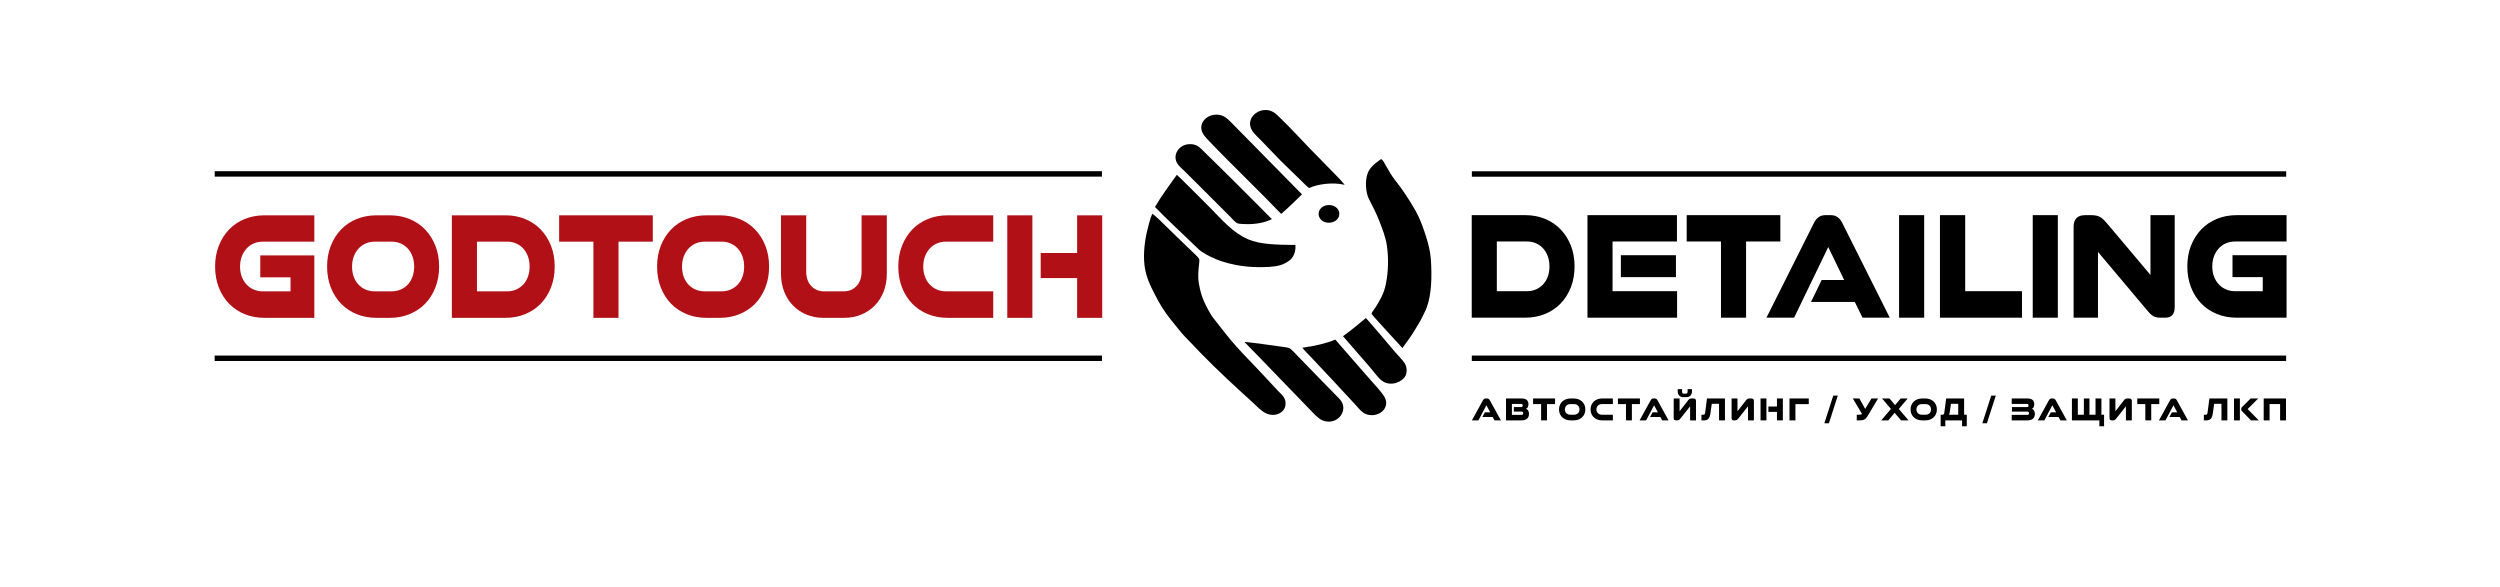 <?xml version="1.0" encoding="UTF-8"?> <!-- Generator: Adobe Illustrator 15.0.0, SVG Export Plug-In . SVG Version: 6.00 Build 0) --> <svg xmlns="http://www.w3.org/2000/svg" xmlns:xlink="http://www.w3.org/1999/xlink" id="Слой_1" x="0px" y="0px" width="5229.879px" height="1227.591px" viewBox="0 0 5229.879 1227.591" xml:space="preserve"> <g> <path d="M3126.375,879.4l-3.808-7.05h-21.502l5.217-9.799h11.068l-7.825-14.734l-16.779,31.584h-13.606l23.406-42.441 c1.269-2.256,3.102-3.384,5.499-3.384h2.82c2.396,0,4.229,1.128,5.498,3.384l23.406,42.441H3126.375z"></path> <path d="M3150.486,879.4v-45.825h33.135c2.443,0,4.547,0.306,6.31,0.917c1.763,0.611,3.195,1.458,4.301,2.538 c1.104,1.082,1.914,2.362,2.432,3.843c0.517,1.48,0.775,3.066,0.775,4.759c0,2.396-0.447,4.43-1.339,6.098 c-0.894,1.668-2.162,2.832-3.808,3.49c1.786,0.564,3.278,1.763,4.478,3.596c1.198,1.833,1.798,4.207,1.798,7.12 c0,4.137-1.305,7.415-3.913,9.835c-2.608,2.421-6.381,3.631-11.315,3.631H3150.486z M3166.912,861v-9.447h15.158 c1.08,0,1.914-0.282,2.502-0.846s0.882-1.386,0.882-2.467c0-1.081-0.294-1.892-0.882-2.433c-0.588-0.54-1.422-0.811-2.502-0.811 h-19.247v22.913h19.881c2.443,0,3.666-1.104,3.666-3.313c0-1.128-0.306-2.009-0.916-2.644c-0.611-0.634-1.505-0.951-2.68-0.951 H3166.912z"></path> <path d="M3223.945,879.4v-34.052h-16.85v-11.773h46.036v11.773h-16.85V879.4H3223.945z"></path> <path d="M3285.635,879.4c-3.525,0-6.769-0.552-9.729-1.657c-2.961-1.104-5.511-2.654-7.649-4.653 c-2.139-1.997-3.819-4.406-5.04-7.226c-1.224-2.82-1.833-5.945-1.833-9.377c0-3.43,0.609-6.544,1.833-9.341 c1.221-2.796,2.901-5.205,5.04-7.227c2.139-2.02,4.688-3.583,7.649-4.688c2.961-1.104,6.204-1.657,9.729-1.657h6.627 c3.478,0,6.697,0.553,9.658,1.657c2.961,1.105,5.51,2.668,7.649,4.688c2.138,2.021,3.817,4.431,5.04,7.227 c1.222,2.797,1.833,5.911,1.833,9.341c0,3.432-0.611,6.557-1.833,9.377c-1.223,2.82-2.902,5.229-5.04,7.226 c-2.14,1.999-4.688,3.549-7.649,4.653c-2.961,1.105-6.181,1.657-9.658,1.657H3285.635z M3293.107,867.556 c1.598,0,3.078-0.27,4.441-0.811c1.362-0.54,2.538-1.292,3.525-2.256c0.986-0.963,1.75-2.126,2.291-3.489 c0.54-1.363,0.811-2.867,0.811-4.513c0-1.645-0.271-3.148-0.811-4.512c-0.541-1.362-1.305-2.538-2.291-3.525 c-0.987-0.987-2.163-1.75-3.525-2.292c-1.363-0.54-2.844-0.811-4.441-0.811h-8.319c-1.598,0-3.078,0.271-4.441,0.811 c-1.363,0.541-2.538,1.305-3.524,2.292c-0.987,0.987-1.763,2.163-2.327,3.525c-0.563,1.364-0.846,2.867-0.846,4.512 c0,1.646,0.27,3.149,0.811,4.513c0.54,1.363,1.305,2.526,2.291,3.489c0.987,0.964,2.162,1.716,3.525,2.256 c1.362,0.541,2.866,0.811,4.512,0.811H3293.107z"></path> <path d="M3351.622,879.4c-3.525,0-6.769-0.552-9.729-1.657c-2.961-1.104-5.511-2.654-7.649-4.653 c-2.139-1.997-3.819-4.406-5.04-7.226c-1.224-2.82-1.833-5.945-1.833-9.377c0-3.43,0.609-6.544,1.833-9.341 c1.221-2.796,2.901-5.205,5.04-7.227c2.139-2.02,4.688-3.583,7.649-4.688c2.961-1.104,6.204-1.657,9.729-1.657h22.419v11.773 h-23.266c-1.598,0-3.078,0.271-4.441,0.811c-1.363,0.541-2.538,1.305-3.524,2.292c-0.987,0.987-1.763,2.163-2.327,3.525 c-0.563,1.364-0.846,2.867-0.846,4.512c0,1.646,0.282,3.149,0.846,4.513c0.564,1.363,1.34,2.526,2.327,3.489 c0.986,0.964,2.161,1.716,3.524,2.256c1.363,0.541,2.844,0.811,4.441,0.811h23.266V879.4H3351.622z"></path> <path d="M3401.466,879.4v-34.052h-16.85v-11.773h46.036v11.773h-16.85V879.4H3401.466z"></path> <path d="M3477.184,879.4l-3.808-7.05h-21.502l5.217-9.799h11.068l-7.825-14.734l-16.779,31.584h-13.606l23.406-42.441 c1.269-2.256,3.102-3.384,5.499-3.384h2.82c2.396,0,4.229,1.128,5.498,3.384l23.406,42.441H3477.184z"></path> <path d="M3513.632,860.294l18.189-23.336c0.986-1.269,1.997-2.15,3.031-2.644c1.033-0.494,2.514-0.74,4.441-0.74h2.961 c3.807,0,5.711,1.739,5.711,5.217V879.4h-12.338v-29.398l-20.233,25.521c-1.082,1.364-2.115,2.351-3.102,2.961 c-0.987,0.611-2.28,0.917-3.878,0.917h-2.468c-3.102,0-4.652-1.574-4.652-4.724v-41.102h12.337V860.294z M3520.4,830.754 c-1.458,0-2.832-0.282-4.125-0.846s-2.432-1.362-3.419-2.397c-0.987-1.034-1.763-2.279-2.326-3.737 c-0.564-1.456-0.847-3.077-0.847-4.864v-4.864h9.095v5.005c0,1.458,0.293,2.573,0.882,3.349c0.587,0.776,1.374,1.164,2.361,1.164 h5.146c0.987,0,1.773-0.388,2.361-1.164c0.588-0.775,0.882-1.891,0.882-3.349v-5.005h9.095v4.864c0,1.787-0.282,3.408-0.847,4.864 c-0.563,1.458-1.339,2.703-2.326,3.737c-0.987,1.035-2.127,1.833-3.419,2.397c-1.294,0.564-2.668,0.846-4.125,0.846H3520.4z"></path> <path d="M3559.386,879.4v-11.844h4.089c0.987,0,1.773-0.317,2.361-0.952s0.998-1.773,1.234-3.419l3.877-29.61h37.577V879.4h-12.338 v-34.616h-15.228l-2.82,19.952c-0.753,5.123-2.15,8.848-4.195,11.174c-2.044,2.327-4.994,3.49-8.848,3.49H3559.386z"></path> <path d="M3634.748,860.294l18.189-23.336c0.986-1.269,1.997-2.15,3.031-2.644c1.033-0.494,2.514-0.74,4.441-0.74h2.961 c3.807,0,5.711,1.739,5.711,5.217V879.4h-12.338v-29.398l-20.233,25.521c-1.082,1.364-2.115,2.351-3.102,2.961 c-0.987,0.611-2.28,0.917-3.878,0.917h-2.468c-3.102,0-4.652-1.574-4.652-4.724v-41.102h12.337V860.294z"></path> <path d="M3682.97,879.4v-45.825h12.337V879.4H3682.97z M3717.303,879.4v-17.767h-17.907v-11.209h17.907v-16.85h12.338V879.4 H3717.303z"></path> <path d="M3783.854,833.575v11.844h-27.918V879.4h-12.407v-45.825H3783.854z"></path> <path d="M3816.493,885.392l18.612-57.88h9.518l-18.612,57.88H3816.493z"></path> <path d="M3884.243,879.4v-11.844h5.429c2.49,0,4.347-0.54,5.569-1.622l-19.247-32.359h13.748l12.196,21.855l13.043-21.855h13.888 l-22.066,37.013c-0.94,1.551-1.903,2.879-2.891,3.983c-0.986,1.105-2.104,2.021-3.349,2.75c-1.245,0.729-2.655,1.258-4.229,1.586 c-1.575,0.33-3.396,0.494-5.464,0.494H3884.243z"></path> <path d="M3976.95,879.4l-13.536-15.792L3950.23,879.4h-14.664l20.093-23.899l-18.471-21.926h15.58l11.633,13.889l11.703-13.889 h14.663l-18.541,21.996l20.304,23.829H3976.95z"></path> <path d="M4021.083,879.4c-3.525,0-6.769-0.552-9.729-1.657c-2.961-1.104-5.511-2.654-7.649-4.653 c-2.139-1.997-3.819-4.406-5.04-7.226c-1.224-2.82-1.833-5.945-1.833-9.377c0-3.43,0.609-6.544,1.833-9.341 c1.221-2.796,2.901-5.205,5.04-7.227c2.139-2.02,4.688-3.583,7.649-4.688c2.961-1.104,6.204-1.657,9.729-1.657h6.627 c3.478,0,6.697,0.553,9.658,1.657c2.961,1.105,5.51,2.668,7.649,4.688c2.138,2.021,3.817,4.431,5.04,7.227 c1.222,2.797,1.833,5.911,1.833,9.341c0,3.432-0.611,6.557-1.833,9.377c-1.223,2.82-2.902,5.229-5.04,7.226 c-2.14,1.999-4.688,3.549-7.649,4.653c-2.961,1.105-6.181,1.657-9.658,1.657H4021.083z M4028.556,867.556 c1.598,0,3.078-0.27,4.441-0.811c1.362-0.54,2.538-1.292,3.525-2.256c0.986-0.963,1.75-2.126,2.291-3.489 c0.54-1.363,0.811-2.867,0.811-4.513c0-1.645-0.271-3.148-0.811-4.512c-0.541-1.362-1.305-2.538-2.291-3.525 c-0.987-0.987-2.163-1.75-3.525-2.292c-1.363-0.54-2.844-0.811-4.441-0.811h-8.319c-1.598,0-3.078,0.271-4.441,0.811 c-1.363,0.541-2.538,1.305-3.524,2.292c-0.987,0.987-1.763,2.163-2.327,3.525c-0.563,1.364-0.846,2.867-0.846,4.512 c0,1.646,0.27,3.149,0.811,4.513c0.54,1.363,1.305,2.526,2.291,3.489c0.987,0.964,2.162,1.716,3.525,2.256 c1.362,0.541,2.866,0.811,4.512,0.811H4028.556z"></path> <path d="M4059.718,891.667v-24.111h4.159c0.939,0,1.703-0.317,2.291-0.952s0.998-1.773,1.234-3.419l3.877-29.61h37.577v33.981 h5.569v24.111h-9.87V879.4h-35.038v12.267H4059.718z M4078.964,861c-0.282,2.115-0.576,3.63-0.881,4.547 c-0.307,0.917-0.67,1.586-1.093,2.009h19.528v-22.771h-15.228L4078.964,861z"></path> <path d="M4146.995,885.392l18.612-57.88h9.518l-18.612,57.88H4146.995z"></path> <path d="M4208.399,879.4v-11.492h32.57c1.128,0,2.01-0.282,2.644-0.846c0.635-0.564,0.952-1.386,0.952-2.467 c0-1.128-0.317-2.009-0.952-2.644c-0.634-0.634-1.516-0.951-2.644-0.951h-32.077v-9.447h31.372c2.209,0,3.313-1.104,3.313-3.313 c0-2.161-1.104-3.243-3.313-3.243h-31.865v-11.421h33.487c2.443,0,4.535,0.306,6.274,0.917c1.738,0.611,3.148,1.458,4.229,2.538 c1.081,1.082,1.88,2.362,2.397,3.843c0.517,1.48,0.775,3.066,0.775,4.759c0,2.396-0.436,4.43-1.305,6.098 c-0.87,1.668-2.127,2.832-3.771,3.49c1.833,0.564,3.349,1.763,4.548,3.596c1.198,1.833,1.797,4.207,1.797,7.12 c0,4.137-1.315,7.415-3.947,9.835c-2.633,2.421-6.416,3.631-11.351,3.631H4208.399z"></path> <path d="M4310.271,879.4l-3.808-7.05h-21.502l5.217-9.799h11.068l-7.825-14.734l-16.779,31.584h-13.606l23.406-42.441 c1.269-2.256,3.102-3.384,5.499-3.384h2.82c2.396,0,4.229,1.128,5.498,3.384l23.406,42.441H4310.271z"></path> <path d="M4391.77,891.667V879.4h-57.387v-45.825h12.337v33.981h12.62v-33.981h11.702v33.981h12.69v-33.981h12.338v33.981h5.569 v24.111H4391.77z"></path> <path d="M4425.327,860.294l18.189-23.336c0.986-1.269,1.997-2.15,3.031-2.644c1.033-0.494,2.514-0.74,4.441-0.74h2.961 c3.807,0,5.711,1.739,5.711,5.217V879.4h-12.338v-29.398l-20.233,25.521c-1.082,1.364-2.115,2.351-3.102,2.961 c-0.987,0.611-2.28,0.917-3.878,0.917h-2.468c-3.102,0-4.652-1.574-4.652-4.724v-41.102h12.337V860.294z"></path> <path d="M4487.93,879.4v-34.052h-16.85v-11.773h46.036v11.773h-16.85V879.4H4487.93z"></path> <path d="M4563.647,879.4l-3.808-7.05h-21.502l5.217-9.799h11.068l-7.825-14.734l-16.779,31.584h-13.606l23.406-42.441 c1.269-2.256,3.102-3.384,5.499-3.384h2.82c2.396,0,4.229,1.128,5.498,3.384l23.406,42.441H4563.647z"></path> <path d="M4610.388,879.4v-11.844h4.089c0.987,0,1.773-0.317,2.361-0.952s0.998-1.773,1.234-3.419l3.877-29.61h37.577V879.4h-12.338 v-34.616h-15.228l-2.82,19.952c-0.753,5.123-2.15,8.848-4.195,11.174c-2.044,2.327-4.994,3.49-8.848,3.49H4610.388z"></path> <path d="M4673.414,879.4v-45.825h12.337V879.4H4673.414z M4708.945,879.4l-18.753-19.247c-0.563-0.657-0.986-1.257-1.269-1.797 c-0.282-0.54-0.423-1.187-0.423-1.939v-1.128c0-1.315,0.539-2.561,1.621-3.736l18.118-17.978h15.792l-22.066,22.137l23.194,23.688 H4708.945z"></path> <path d="M4735.524,879.4v-45.825h46.671V879.4h-12.338v-34.052h-21.996V879.4H4735.524z"></path> </g> <g> <path fill="#B11116" d="M553.194,664.911c-15,0-28.8-2.583-41.4-7.755c-12.6-5.167-23.452-12.427-32.55-21.78 c-9.104-9.348-16.252-20.625-21.45-33.825c-5.203-13.2-7.8-27.829-7.8-43.89c0-16.057,2.597-30.633,7.8-43.725 c5.198-13.086,12.347-24.363,21.45-33.825c9.098-9.457,19.95-16.773,32.55-21.945c12.6-5.167,26.4-7.755,41.4-7.755h104.4v55.11 h-108c-6.801,0-13.102,1.269-18.9,3.795c-5.803,2.532-10.8,6.105-15,10.725c-4.2,4.62-7.5,10.122-9.9,16.5 c-2.4,6.384-3.6,13.422-3.6,21.12c0,7.704,1.2,14.742,3.6,21.12c2.4,6.383,5.7,11.828,9.9,16.335c4.2,4.512,9.197,8.033,15,10.56 c5.798,2.532,12.099,3.795,18.9,3.795h58.2v-29.37h-63.3v-45.87h113.1v130.68H553.194z"></path> <path fill="#B11116" d="M787.491,664.911c-15,0-28.8-2.583-41.4-7.755c-12.6-5.167-23.451-12.427-32.55-21.78 c-9.103-9.348-16.251-20.625-21.45-33.825c-5.203-13.2-7.8-27.829-7.8-43.89c0-16.057,2.597-30.633,7.8-43.725 c5.199-13.086,12.347-24.363,21.45-33.825c9.099-9.457,19.95-16.773,32.55-21.945c12.601-5.167,26.4-7.755,41.4-7.755h28.2 c14.798,0,28.5,2.588,41.1,7.755c12.6,5.172,23.447,12.489,32.55,21.945c9.099,9.461,16.247,20.738,21.45,33.825 c5.198,13.092,7.8,27.668,7.8,43.725c0,16.062-2.602,30.69-7.8,43.89c-5.203,13.2-12.352,24.477-21.45,33.825 c-9.103,9.354-19.95,16.614-32.55,21.78c-12.6,5.171-26.302,7.755-41.1,7.755H787.491z M819.291,609.471 c6.797,0,13.097-1.263,18.9-3.795c5.798-2.527,10.8-6.048,15-10.56c4.2-4.507,7.448-9.952,9.75-16.335 c2.297-6.378,3.45-13.417,3.45-21.12c0-7.698-1.153-14.736-3.45-21.12c-2.302-6.378-5.55-11.88-9.75-16.5 c-4.2-4.62-9.202-8.193-15-10.725c-5.804-2.526-12.104-3.795-18.9-3.795h-35.4c-6.801,0-13.102,1.269-18.9,3.795 c-5.803,2.532-10.8,6.105-15,10.725s-7.5,10.122-9.9,16.5c-2.399,6.384-3.6,13.422-3.6,21.12c0,7.704,1.148,14.742,3.45,21.12 c2.297,6.383,5.55,11.828,9.75,16.335c4.2,4.512,9.196,8.033,15,10.56c5.798,2.532,12.196,3.795,19.2,3.795H819.291z"></path> <path fill="#B11116" d="M945.291,664.911v-214.5h112.2c14.798,0,28.5,2.588,41.1,7.755c12.6,5.172,23.447,12.489,32.55,21.945 c9.099,9.461,16.247,20.738,21.45,33.825c5.198,13.092,7.8,27.668,7.8,43.725c0,16.062-2.602,30.69-7.8,43.89 c-5.203,13.2-12.352,24.477-21.45,33.825c-9.103,9.354-19.95,16.614-32.55,21.78c-12.6,5.171-26.302,7.755-41.1,7.755H945.291z M1061.091,609.471c6.797,0,13.05-1.263,18.75-3.795c5.7-2.527,10.65-6.048,14.85-10.56c4.2-4.507,7.449-9.952,9.75-16.335 c2.297-6.378,3.45-13.417,3.45-21.12c0-7.698-1.153-14.736-3.45-21.12c-2.301-6.378-5.55-11.88-9.75-16.5 c-4.2-4.62-9.149-8.193-14.85-10.725c-5.7-2.526-11.953-3.795-18.75-3.795h-63.3v103.95H1061.091z"></path> <path fill="#B11116" d="M1241.392,664.911v-159.39h-71.7v-55.11h195.899v55.11h-71.7v159.39H1241.392z"></path> <path fill="#B11116" d="M1477.794,664.911c-15,0-28.8-2.583-41.4-7.755c-12.6-5.167-23.452-12.427-32.55-21.78 c-9.103-9.348-16.251-20.625-21.45-33.825c-5.203-13.2-7.8-27.829-7.8-43.89c0-16.057,2.597-30.633,7.8-43.725 c5.199-13.086,12.347-24.363,21.45-33.825c9.099-9.457,19.95-16.773,32.55-21.945c12.6-5.167,26.4-7.755,41.4-7.755h28.2 c14.798,0,28.5,2.588,41.1,7.755c12.601,5.172,23.447,12.489,32.55,21.945c9.098,9.461,16.247,20.738,21.45,33.825 c5.199,13.092,7.8,27.668,7.8,43.725c0,16.062-2.602,30.69-7.8,43.89c-5.203,13.2-12.352,24.477-21.45,33.825 c-9.103,9.354-19.95,16.614-32.55,21.78c-12.6,5.171-26.301,7.755-41.1,7.755H1477.794z M1509.594,609.471 c6.797,0,13.097-1.263,18.9-3.795c5.798-2.527,10.8-6.048,15-10.56c4.2-4.507,7.448-9.952,9.75-16.335 c2.297-6.378,3.45-13.417,3.45-21.12c0-7.698-1.153-14.736-3.45-21.12c-2.302-6.378-5.55-11.88-9.75-16.5s-9.202-8.193-15-10.725 c-5.803-2.526-12.104-3.795-18.9-3.795h-35.399c-6.802,0-13.102,1.269-18.9,3.795c-5.803,2.532-10.8,6.105-15,10.725 s-7.5,10.122-9.9,16.5c-2.4,6.384-3.6,13.422-3.6,21.12c0,7.704,1.148,14.742,3.45,21.12c2.297,6.383,5.55,11.828,9.75,16.335 c4.2,4.512,9.197,8.033,15,10.56c5.798,2.532,12.197,3.795,19.2,3.795H1509.594z"></path> <path fill="#B11116" d="M1722.894,664.911c-13.003,0-24.9-2.253-35.7-6.765c-10.8-4.506-20.203-10.833-28.2-18.975 c-8.001-8.136-14.203-17.871-18.6-29.205c-4.401-11.329-6.6-23.812-6.6-37.455v-122.1h52.8v117.81c0,12.54,3.497,22.553,10.5,30.03 c6.999,7.482,15.9,11.22,26.7,11.22h41.4c10.8,0,19.697-3.738,26.7-11.22c6.999-7.477,10.5-17.49,10.5-30.03v-117.81h52.8v122.1 c0,13.644-2.203,26.126-6.6,37.455c-4.401,11.333-10.603,21.068-18.6,29.205c-8.001,8.142-17.452,14.469-28.35,18.975 c-10.903,4.512-22.753,6.765-35.55,6.765H1722.894z"></path> <path fill="#B11116" d="M1982.396,664.911c-15,0-28.8-2.583-41.4-7.755c-12.6-5.167-23.452-12.427-32.55-21.78 c-9.104-9.348-16.252-20.625-21.45-33.825c-5.203-13.2-7.8-27.829-7.8-43.89c0-16.057,2.597-30.633,7.8-43.725 c5.198-13.086,12.347-24.363,21.45-33.825c9.098-9.457,19.95-16.773,32.55-21.945c12.6-5.167,26.4-7.755,41.4-7.755h95.4v55.11h-99 c-6.801,0-13.102,1.269-18.9,3.795c-5.803,2.532-10.8,6.105-15,10.725c-4.2,4.62-7.5,10.122-9.9,16.5 c-2.4,6.384-3.6,13.422-3.6,21.12c0,7.704,1.2,14.742,3.6,21.12c2.4,6.383,5.7,11.828,9.9,16.335c4.2,4.512,9.197,8.033,15,10.56 c5.798,2.532,12.099,3.795,18.9,3.795h99v55.44H1982.396z"></path> <path fill="#B11116" d="M2107.195,664.911v-214.5h52.5v214.5H2107.195z M2253.296,664.911v-83.16h-76.2v-52.47h76.2v-78.87h52.5 v214.5H2253.296z"></path> </g> <g> <path d="M3078.794,664.578v-214.5h112.2c14.798,0,28.5,2.588,41.1,7.755c12.601,5.172,23.447,12.489,32.55,21.945 c9.099,9.461,16.247,20.738,21.45,33.825c5.198,13.092,7.8,27.668,7.8,43.725c0,16.062-2.602,30.69-7.8,43.89 c-5.203,13.2-12.352,24.477-21.45,33.825c-9.103,9.354-19.949,16.614-32.55,21.78c-12.6,5.171-26.302,7.755-41.1,7.755H3078.794z M3194.594,609.138c6.797,0,13.05-1.263,18.75-3.795c5.7-2.527,10.65-6.048,14.851-10.56c4.199-4.507,7.448-9.952,9.75-16.335 c2.297-6.378,3.449-13.417,3.449-21.12c0-7.698-1.152-14.736-3.449-21.12c-2.302-6.378-5.551-11.88-9.75-16.5 c-4.2-4.62-9.15-8.193-14.851-10.725c-5.7-2.526-11.953-3.795-18.75-3.795h-63.3v103.95H3194.594z"></path> <path d="M3320.892,664.578v-214.5h187.2v55.11h-134.7v103.95h135v55.44H3320.892z M3390.791,579.768v-45.87h115.2v45.87H3390.791z"></path> <path d="M3600.188,664.578v-159.39h-71.7v-55.11h195.9v55.11h-71.7v159.39H3600.188z"></path> <path d="M3896.289,664.578l-16.2-33h-91.5l22.2-45.87h47.1l-33.3-68.97l-71.399,147.84h-57.9l99.6-198.66 c5.4-10.56,13.2-15.84,23.4-15.84h12c10.2,0,18,5.28,23.4,15.84l99.6,198.66H3896.289z"></path> <path d="M3972.788,664.578v-214.5h52.5v214.5H3972.788z"></path> <path d="M4058.285,664.578v-214.5h52.8v159.06h118.8v55.44H4058.285z"></path> <path d="M4252.381,664.578v-214.5h52.5v214.5H4252.381z"></path> <path d="M4519.378,664.578c-7.003,0-12.502-1.428-16.5-4.29c-4.003-2.856-8.503-7.477-13.5-13.86l-100.5-119.46v137.61h-51v-190.08 c0-16.278,8.1-24.42,24.3-24.42h12.6c3.999,0,7.5,0.33,10.5,0.99c3,0.66,5.7,1.649,8.101,2.97c2.399,1.32,4.649,2.97,6.75,4.95 c2.1,1.98,4.247,4.29,6.45,6.93l92.1,109.23v-125.07h50.7v192.39c0,14.742-6.502,22.11-19.5,22.11H4519.378z"></path> <path d="M4678.977,664.578c-15,0-28.8-2.583-41.4-7.755c-12.6-5.167-23.451-12.427-32.55-21.78 c-9.103-9.348-16.251-20.625-21.45-33.825c-5.203-13.2-7.8-27.829-7.8-43.89c0-16.057,2.597-30.633,7.8-43.725 c5.199-13.086,12.348-24.363,21.45-33.825c9.099-9.457,19.95-16.773,32.55-21.945c12.601-5.167,26.4-7.755,41.4-7.755h104.4v55.11 h-108c-6.802,0-13.102,1.269-18.9,3.795c-5.803,2.532-10.8,6.105-15,10.725s-7.5,10.122-9.9,16.5 c-2.399,6.384-3.6,13.422-3.6,21.12c0,7.704,1.2,14.742,3.6,21.12c2.4,6.383,5.7,11.828,9.9,16.335c4.2,4.512,9.197,8.033,15,10.56 c5.799,2.532,12.099,3.795,18.9,3.795h58.199v-29.37h-63.3v-45.87h113.101v130.68H4678.977z"></path> </g> <g> <path d="M2603.811,715.204c26.076,2.7,54.364,6.927,81.545,10.628c3.921,0.527,8.196,1.165,11.093,2.13 c3.981,1.324,11.58,9.91,14.601,12.994c28.175,28.755,54.302,56.356,82.662,84.941c4.82,4.87,10.219,9.957,13.022,14.801 c12.463,21.515-10.705,49.268-38.714,39.256c-8.999-3.208-16.488-11.583-23.086-18.332 c-47.92-49.026-92.995-96.739-141.122-145.765C2603.811,715.634,2603.811,715.418,2603.811,715.204z"></path> <path d="M2793.338,710.387c23.666,27.691,48.944,55.695,72.982,83.653c8.088,9.421,16.921,18.467,24.192,27.996 c4.251,5.567,8.937,11.708,9.309,19.95c1.024,22.194-29.302,34.421-48.396,20.915c-5.833-4.111-10.922-10.833-16.383-16.732 c-31.093-33.518-62.918-68.002-94.95-101.672c-5.296-5.569-11.753-11.618-15.546-17.055 C2749.691,724.072,2774.721,718.324,2793.338,710.387z"></path> <path d="M2857.392,665.278c19.91,22.104,40.981,47.709,61.048,71.172c6.764,7.893,14.812,15.428,20.117,23.49 c4.416,6.721,5.543,17.913,1.861,25.733c-5.844,12.407-27.761,22.703-45.8,13.202c-3.01-1.591-6.494-4.585-8.936-7.079 c-6.599-6.74-12.153-14.776-18.618-22.212c-31.382-36.021-52.232-60.125-57.575-66.277 C2826.225,691.169,2842.249,678.051,2857.392,665.278"></path> <path d="M2410.56,447.164c3.088,1.85,9.868,7.838,13.405,11.271c24.698,24.017,48.343,47.282,73.726,71.434 c3.517,3.343,10.654,9.752,11.201,13.22c0.444,2.932-0.434,8.394-0.775,11.879c-1.159,11.628-2.513,25.233,0,38.926 c1.458,7.974,3.227,16.232,5.586,23.499c4.499,13.873,11.904,27.79,18.989,39.891c3.559,6.088,8.223,11.316,12.66,17.055 c8.491,11.02,16.921,21.953,26.438,33.473c18.162,21.998,38.155,42.376,57.714,62.739c14.76,15.373,28.465,30.703,43.566,46.657 c8.129,8.599,18.369,15.115,16.011,30.9c-2.482,16.544-23.811,25.698-42.82,15.446c-8.565-4.622-15.981-12.809-23.832-19.951 c-38.528-35.082-75.69-68.985-111.706-106.194c-7.022-7.241-13.963-14.82-21.224-22.204c-7.25-7.347-14.695-14.909-20.858-22.623 c-12.495-15.588-26.104-31.04-37.229-48.813c-5.394-8.616-10.354-17.786-15.266-27.351c-9.806-19.074-19.062-37.103-21.969-62.103 c-2.834-24.214,0.745-52.326,6.33-74.331c1.872-7.401,3.92-16.304,6.702-24.455C2408.242,452.491,2409.701,448.816,2410.56,447.164 z"></path> <path d="M2776.582,429.144c12.982-1.717,23.542,5.845,24.948,15.444c2.121,14.535-11.729,22.444-24.202,21.238 c-9.279-0.885-17.336-6.973-18.618-15.768C2757.065,438.86,2765.857,430.574,2776.582,429.144z"></path> <path d="M2461.766,365.775c5.042,4.022,13.667,13.028,18.424,17.676c17.842,17.465,35.694,35.458,52.875,52.771 c22.289,22.479,45.81,50.6,77.82,64.355c25.373,10.915,59.463,11.468,99.047,11.907c0.993,14.596-3.848,26.072-13.033,32.821 c-5.513,4.049-12.203,7.651-19.362,9.662c-13.395,3.754-30.501,3.978-46.917,3.852c-15.741-0.115-32.456-2.045-45.064-4.503 c-21.689-4.22-39.077-9.984-55.471-18.342c-5.44-2.771-11.036-6.069-15.504-8.973c-4.282-2.78-8.636-6.91-12.805-10.977 c-28.031-27.361-58.915-55.408-85.631-83.019C2429.808,409.426,2446.241,387.764,2461.766,365.775z"></path> <path d="M2933.737,728.113c-1.1-1.137-2.284-2.496-3.621-4.024c-1.485-1.699-3.437-3.749-4.978-5.475 c-15.731-17.644-56.561-60.662-55.982-62.68c0.87-3.032,6.493-9.931,9.079-14.095c9.185-14.847,16.911-27.834,20.852-47.302 c4.965-24.554,6.258-52.896,2.234-80.444c-2.741-18.717-9.774-36.048-16.012-52.119c-6.194-15.937-13.839-30.686-21.606-45.693 c-6.558-12.701-8.492-37.639-2.969-52.78c4.872-13.38,14.761-21.005,27.183-29.925c0.384-0.271,1.089-0.511,1.651-0.439 c3.23,0.417,7.905,10.584,10.253,14.597c3.403,5.801,6.372,11.003,9.309,15.768c6.475,10.502,14.573,19.798,21.235,28.959 c7.198,9.94,13.756,20.04,20.106,30.257c6.464,10.404,12.874,21.156,17.829,32.106c5.575,12.334,10.812,26.636,15.3,41.25 c4.428,14.391,8.606,30.399,9.692,46.344c2.42,35.691,1.561,73.026-8.575,100.708c-2.865,7.83-7.281,15.284-10.787,22.847 c-3.435,7.4-8.316,14.292-12.288,21.246C2953.408,701.591,2943.005,715.375,2933.737,728.113z"></path> <path d="M2660.78,458.435c-14.769,7.132-33.92,11.425-58.087,10.287c-4.893-0.23-10.626-0.342-14.149-1.608 c-4.007-1.44-12.949-11.674-16.383-15.123c-31.268-31.382-62.427-62.383-93.394-93.31c-5.265-5.256-11.838-10.518-15.334-15.773 c-11.718-17.555,1.831-39.203,22.342-41.188c18.328-1.77,25.392,8.213,33.511,16.089 C2566.555,363.707,2614.681,412.089,2660.78,458.435z"></path> <path d="M2723.708,406.628c-14.179,13.917-28.454,27.753-43.564,40.857c-47.651-49.929-102.429-101.593-150.804-152.522 c-5.523-5.801-11.522-11.504-14.521-18.977c-7.757-19.289,10.436-37.871,33.139-36.048c12.857,1.037,20.5,8.93,27.555,16.089 C2624.59,305.921,2675.178,357.53,2723.708,406.628z"></path> <path d="M2813.073,386.669c-24.73-6.007-56.515-1.671-74.471,6.758c-5.394-4.04-10.312-9.216-15.266-14.159 c-14.48-14.427-29.944-28.469-44.683-43.432c-14.459-14.677-28.608-29.907-43.193-44.736c-7.54-7.66-17.098-15.525-19.734-26.698 c-4.179-17.68,11.501-32.482,27.926-34.118c16.581-1.635,25.165,7.544,32.768,14.802c21.968,20.996,42.934,44.173,64.034,65.964 c18.607,19.217,36.625,37.345,55.119,56.312C2801.645,373.601,2807.84,379.947,2813.073,386.669z"></path> </g> <rect x="3078.938" y="743.813" width="1703.542" height="11.339"></rect> <rect x="3079.079" y="358.327" width="1703.542" height="11.339"></rect> <rect x="449.054" y="743.824" width="1856.208" height="11.339"></rect> <rect x="449.175" y="358.15" width="1856.042" height="11.339"></rect> </svg> 